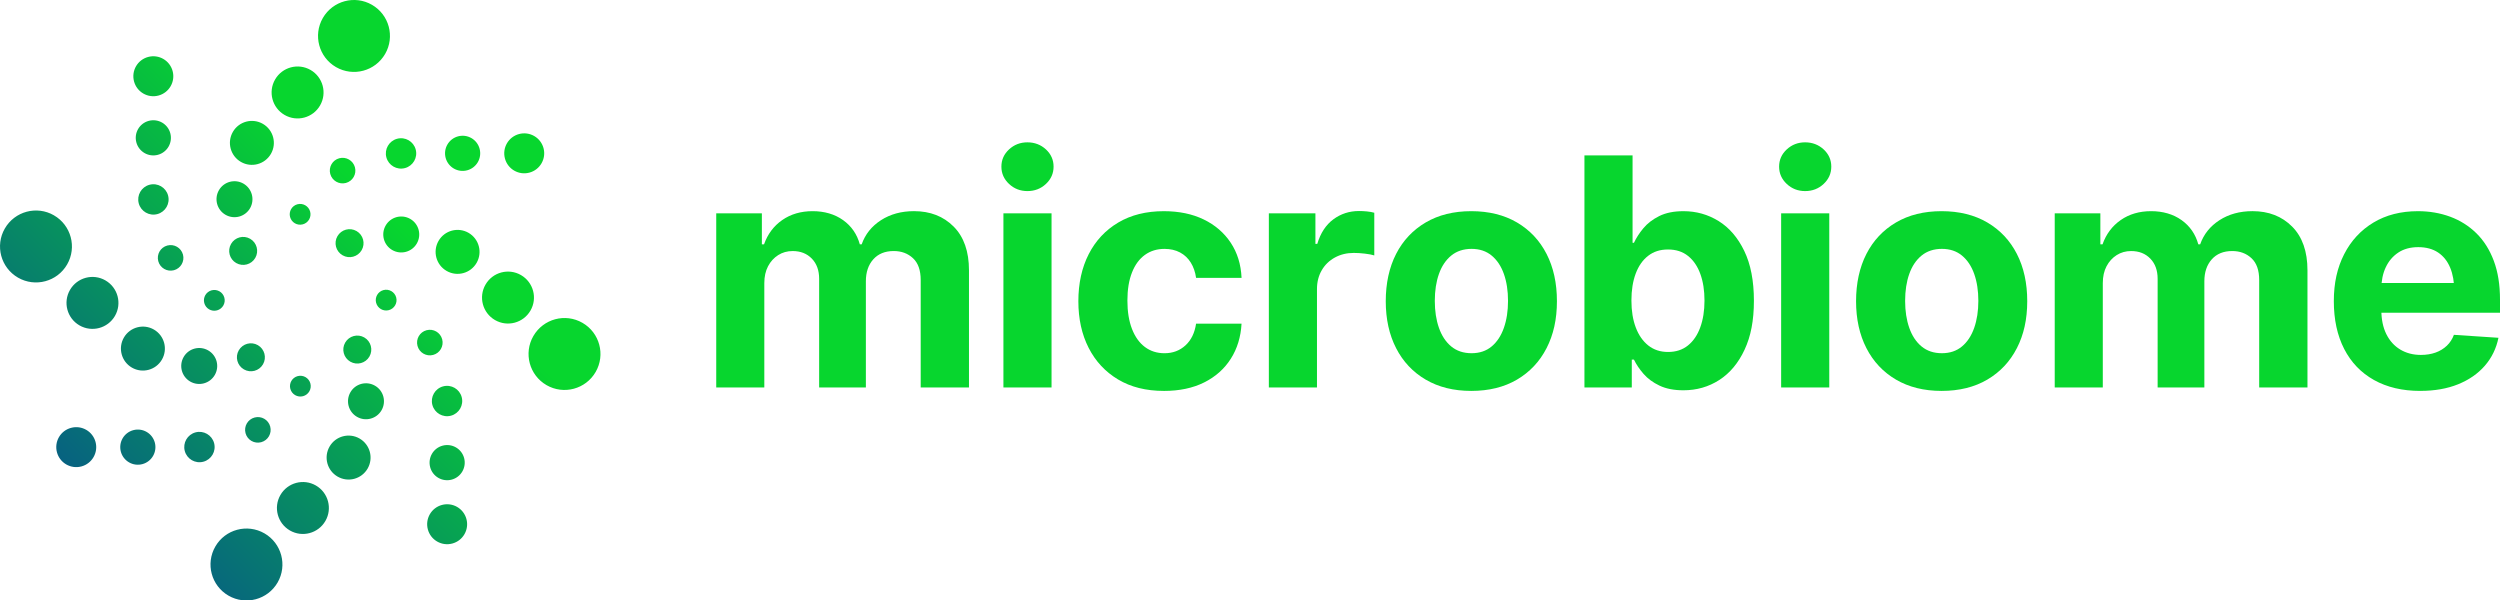 <?xml version="1.0" encoding="UTF-8"?> <svg xmlns="http://www.w3.org/2000/svg" xmlns:xlink="http://www.w3.org/1999/xlink" id="Layer_2" data-name="Layer 2" viewBox="0 0 1782.76 428.19"><defs><style> .cls-1 { fill: url(#Sfumatura_senza_nome_3); fill-rule: evenodd; } .cls-2 { fill: #07d62e; } </style><linearGradient id="Sfumatura_senza_nome_3" data-name="Sfumatura senza nome 3" x1="356.42" y1="71.78" x2="71.78" y2="356.42" gradientUnits="userSpaceOnUse"><stop offset=".28" stop-color="#07d62e"></stop><stop offset="1" stop-color="#076280"></stop></linearGradient></defs><g id="Livello_1" data-name="Livello 1"><g><path class="cls-1" d="M228.24,75.2c5.12-8.86,2.08-20.18-6.77-25.3-8.87-5.11-20.18-2.08-25.3,6.78-5.12,8.86-2.08,20.18,6.78,25.3,8.86,5.11,20.18,2.08,25.29-6.78M193.19,109.73c4.33-7.5,1.76-17.08-5.73-21.41-7.5-4.33-17.08-1.76-21.41,5.74-4.32,7.49-1.75,17.08,5.74,21.4,7.49,4.33,17.07,1.76,21.4-5.73ZM178.32,148.47c3.53-6.13,1.43-13.97-4.7-17.52-6.14-3.54-13.98-1.44-17.51,4.69-3.54,6.13-1.44,13.98,4.69,17.52,6.13,3.54,13.98,1.44,17.52-4.69ZM182.04,183.91c2.76-4.77,1.12-10.87-3.65-13.63-4.77-2.75-10.86-1.12-13.62,3.66-2.75,4.77-1.13,10.87,3.65,13.62,4.77,2.76,10.87,1.12,13.62-3.65ZM353,228.24c8.86,5.11,20.18,2.08,25.29-6.78,5.12-8.86,2.08-20.18-6.78-25.3-8.86-5.12-20.18-2.08-25.29,6.78-5.12,8.86-2.08,20.18,6.78,25.3ZM318.46,193.19c7.5,4.33,17.08,1.76,21.41-5.74,4.32-7.49,1.75-17.08-5.74-21.41-7.49-4.33-17.08-1.76-21.4,5.74-4.33,7.5-1.76,17.08,5.73,21.41ZM279.73,178.31c6.13,3.54,13.98,1.44,17.51-4.69,3.54-6.13,1.44-13.98-4.69-17.51-6.14-3.54-13.98-1.44-17.52,4.69-3.54,6.13-1.44,13.97,4.69,17.51ZM244.28,182.04c4.77,2.76,10.87,1.12,13.63-3.65,2.75-4.77,1.12-10.87-3.65-13.62-4.77-2.76-10.87-1.12-13.63,3.65-2.76,4.77-1.12,10.87,3.65,13.62ZM199.96,352.99c-5.11,8.86-2.08,20.18,6.78,25.3,8.85,5.11,20.18,2.08,25.3-6.78,5.12-8.86,2.08-20.18-6.78-25.3-8.86-5.11-20.18-2.07-25.3,6.78ZM235.01,318.46c-4.33,7.5-1.76,17.08,5.74,21.41,7.5,4.33,17.08,1.76,21.41-5.74,4.32-7.5,1.75-17.08-5.74-21.41-7.5-4.33-17.09-1.76-21.41,5.73ZM249.88,279.73c-3.53,6.13-1.44,13.98,4.7,17.52,6.13,3.54,13.98,1.43,17.51-4.7,3.54-6.14,1.44-13.98-4.69-17.51-6.14-3.54-13.98-1.45-17.52,4.69ZM246.16,244.29c-2.76,4.77-1.12,10.86,3.64,13.62,4.78,2.76,10.87,1.13,13.63-3.65,2.76-4.77,1.12-10.86-3.65-13.62-4.77-2.76-10.87-1.12-13.62,3.65ZM75.2,199.96c-8.86-5.11-20.18-2.08-25.29,6.78-5.12,8.86-2.08,20.19,6.77,25.3,8.86,5.12,20.18,2.08,25.3-6.77,5.12-8.86,2.08-20.19-6.78-25.3ZM109.74,235c-7.5-4.33-17.08-1.75-21.41,5.74-4.32,7.5-1.75,17.08,5.74,21.41,7.5,4.33,17.09,1.76,21.41-5.74,4.33-7.5,1.76-17.08-5.74-21.41ZM148.47,249.88c-6.13-3.54-13.98-1.44-17.51,4.69-3.54,6.14-1.44,13.98,4.69,17.52,6.14,3.54,13.98,1.44,17.52-4.7,3.54-6.13,1.44-13.97-4.7-17.51ZM183.91,246.15c-4.78-2.76-10.87-1.12-13.63,3.65-2.76,4.77-1.12,10.87,3.65,13.62,4.77,2.76,10.87,1.13,13.62-3.64,2.76-4.77,1.12-10.87-3.64-13.63ZM119.86,139.41c-1.55-5.77-7.48-9.2-13.26-7.65-5.78,1.55-9.21,7.48-7.66,13.26,1.55,5.78,7.49,9.2,13.27,7.65,5.77-1.55,9.2-7.48,7.65-13.26ZM121.45,95.05c-1.79-6.69-8.66-10.66-15.35-8.87-6.69,1.79-10.66,8.66-8.87,15.35,1.8,6.69,8.67,10.66,15.35,8.87,6.69-1.79,10.66-8.66,8.87-15.35ZM123.1,50.68c-2.04-7.6-9.85-12.11-17.45-10.07-7.6,2.03-12.11,9.85-10.07,17.45,2.03,7.6,9.84,12.11,17.45,10.07,7.59-2.03,12.11-9.85,10.07-17.45ZM159.98,212.26c-1.05-3.95-5.12-6.29-9.07-5.24-3.95,1.06-6.3,5.12-5.24,9.08,1.06,3.95,5.12,6.3,9.08,5.23,3.94-1.06,6.3-5.12,5.23-9.07ZM130.47,181.53c-1.3-4.86-6.31-7.75-11.16-6.45-4.87,1.31-7.75,6.3-6.45,11.17,1.31,4.86,6.31,7.75,11.17,6.45,4.86-1.31,7.75-6.3,6.45-11.17ZM38.48,153.55c-12.27-7.08-27.95-2.88-35.03,9.39-7.09,12.27-2.87,27.95,9.38,35.03,12.27,7.08,27.95,2.88,35.03-9.38,7.09-12.27,2.88-27.95-9.38-35.03ZM153.56,389.72c-7.09,12.27-2.89,27.96,9.38,35.03,12.26,7.09,27.94,2.89,35.03-9.38,7.07-12.26,2.88-27.95-9.39-35.03-12.26-7.07-27.95-2.88-35.02,9.38ZM389.73,274.64c12.27,7.08,27.94,2.88,35.03-9.39,7.08-12.26,2.88-27.95-9.38-35.02-12.27-7.09-27.94-2.89-35.03,9.38-7.09,12.26-2.88,27.95,9.38,35.03ZM139.42,308.33c-5.78,1.55-9.2,7.49-7.66,13.26,1.55,5.78,7.49,9.21,13.26,7.66,5.78-1.55,9.21-7.48,7.66-13.26-1.55-5.77-7.49-9.21-13.26-7.66ZM95.05,306.75c-6.69,1.8-10.66,8.67-8.87,15.35,1.8,6.69,8.67,10.66,15.35,8.87,6.69-1.79,10.66-8.67,8.88-15.35-1.8-6.68-8.67-10.66-15.36-8.87ZM50.68,305.1c-7.6,2.03-12.11,9.84-10.07,17.45,2.04,7.6,9.85,12.1,17.44,10.07,7.6-2.04,12.11-9.85,10.08-17.45-2.04-7.6-9.84-12.11-17.45-10.07ZM212.27,268.21c-3.96,1.06-6.3,5.13-5.24,9.07,1.06,3.95,5.12,6.3,9.07,5.24,3.95-1.06,6.3-5.12,5.24-9.07-1.06-3.95-5.12-6.3-9.07-5.24ZM181.54,297.73c-4.86,1.3-7.75,6.3-6.45,11.16,1.3,4.87,6.3,7.76,11.16,6.45,4.87-1.31,7.75-6.3,6.44-11.17-1.3-4.87-6.3-7.75-11.16-6.44ZM308.33,288.78c1.55,5.77,7.48,9.2,13.26,7.65,5.77-1.55,9.2-7.48,7.65-13.26-1.54-5.77-7.48-9.21-13.25-7.65-5.78,1.54-9.2,7.48-7.66,13.26ZM306.75,333.15c1.79,6.69,8.66,10.66,15.36,8.87,6.68-1.79,10.65-8.67,8.87-15.36-1.8-6.68-8.67-10.66-15.36-8.86-6.68,1.79-10.65,8.66-8.86,15.35ZM305.1,377.52c2.03,7.6,9.85,12.11,17.45,10.07,7.6-2.03,12.11-9.84,10.07-17.45-2.03-7.59-9.85-12.11-17.45-10.07-7.6,2.04-12.11,9.85-10.07,17.45ZM268.22,215.94c1.06,3.95,5.12,6.29,9.07,5.23,3.94-1.06,6.3-5.12,5.23-9.07-1.05-3.95-5.12-6.29-9.07-5.24-3.96,1.06-6.3,5.12-5.24,9.08ZM297.72,246.66c1.31,4.87,6.3,7.75,11.16,6.44,4.87-1.3,7.75-6.3,6.44-11.17-1.3-4.86-6.3-7.75-11.16-6.44-4.86,1.3-7.75,6.3-6.44,11.17ZM288.78,119.86c5.78-1.55,9.21-7.48,7.66-13.26-1.55-5.78-7.49-9.2-13.26-7.65-5.78,1.55-9.2,7.48-7.66,13.26,1.55,5.78,7.49,9.2,13.26,7.65ZM333.14,121.45c6.69-1.79,10.66-8.67,8.87-15.36-1.79-6.69-8.66-10.65-15.35-8.86-6.68,1.79-10.66,8.66-8.87,15.35,1.8,6.69,8.67,10.66,15.35,8.87ZM377.52,123.1c7.59-2.03,12.1-9.85,10.07-17.45-2.04-7.59-9.85-12.11-17.45-10.07-7.6,2.04-12.11,9.85-10.07,17.45,2.03,7.6,9.84,12.11,17.45,10.07ZM215.93,159.98c3.95-1.06,6.3-5.12,5.24-9.07-1.06-3.95-5.13-6.3-9.08-5.24-3.95,1.06-6.29,5.12-5.24,9.07,1.06,3.95,5.12,6.3,9.07,5.24ZM246.66,130.47c4.87-1.31,7.76-6.3,6.45-11.17-1.31-4.86-6.3-7.75-11.16-6.45-4.87,1.3-7.75,6.3-6.45,11.17,1.31,4.86,6.31,7.75,11.16,6.45ZM274.64,38.47c7.09-12.26,2.89-27.95-9.38-35.03-12.27-7.08-27.94-2.88-35.03,9.38-7.08,12.26-2.88,27.95,9.38,35.03,12.27,7.08,27.95,2.88,35.03-9.39Z"></path><g><path class="cls-2" d="M510.75,276.31v-124.17h32.54v22.1h1.55c2.59-7.33,6.92-13.11,12.99-17.33,6.07-4.22,13.29-6.33,21.66-6.33s15.75,2.13,21.71,6.38c5.96,4.26,9.94,10.02,11.94,17.27h1.33c2.52-7.18,7.11-12.92,13.77-17.22,6.66-4.29,14.51-6.44,23.55-6.44,11.55,0,20.97,3.67,28.26,11,7.29,7.33,10.94,17.73,10.94,31.21v83.52h-34.43v-76.63c0-6.96-1.83-12.14-5.5-15.55-3.67-3.41-8.24-5.11-13.72-5.11-6.22,0-11.09,1.98-14.61,5.94-3.52,3.97-5.27,9.16-5.27,15.61v75.75h-33.32v-77.52c0-6-1.74-10.79-5.22-14.38-3.48-3.59-8.03-5.39-13.66-5.39-3.85,0-7.29.96-10.33,2.89-3.04,1.93-5.44,4.57-7.22,7.94-1.78,3.37-2.67,7.39-2.67,12.05v74.41h-34.32Z"></path><path class="cls-2" d="M732.65,136.26c-5.11,0-9.48-1.7-13.11-5.11-3.63-3.41-5.44-7.52-5.44-12.33s1.81-8.9,5.44-12.27c3.63-3.36,8-5.05,13.11-5.05s9.59,1.69,13.22,5.05c3.63,3.37,5.44,7.46,5.44,12.27s-1.81,8.92-5.44,12.33c-3.63,3.41-8.03,5.11-13.22,5.11ZM715.54,276.31v-124.17h34.32v124.17h-34.32Z"></path><path class="cls-2" d="M829.95,278.76c-12.66,0-23.55-2.72-32.65-8.16-9.11-5.45-16.1-12.96-20.99-22.55-4.89-9.58-7.33-20.67-7.33-33.26s2.46-23.92,7.38-33.54,11.94-17.14,21.05-22.55c9.11-5.41,19.95-8.11,32.54-8.11,10.81,0,20.27,1.96,28.37,5.89,8.11,3.92,14.53,9.44,19.27,16.55,4.74,7.11,7.33,15.47,7.77,25.1h-32.43c-.59-4.15-1.85-7.77-3.78-10.88-1.93-3.11-4.48-5.52-7.66-7.22-3.18-1.7-6.89-2.55-11.11-2.55-5.33,0-9.98,1.43-13.94,4.28-3.97,2.85-7.04,7.03-9.22,12.55-2.18,5.52-3.27,12.2-3.27,20.05s1.09,14.59,3.27,20.21c2.18,5.63,5.26,9.92,9.22,12.88,3.96,2.96,8.61,4.44,13.94,4.44,5.92,0,10.92-1.87,14.99-5.61,4.07-3.74,6.59-8.9,7.55-15.49h32.43c-.52,9.48-3.07,17.83-7.66,25.04-4.59,7.22-10.92,12.85-18.99,16.88-8.07,4.04-17.66,6.06-28.77,6.06Z"></path><path class="cls-2" d="M904.82,276.31v-124.17h33.21v21.77h1.33c2.3-7.7,6.11-13.53,11.44-17.49,5.33-3.96,11.44-5.94,18.33-5.94,1.78,0,3.64.09,5.61.28,1.96.19,3.72.5,5.27.95v30.43c-1.63-.52-3.87-.95-6.72-1.28-2.85-.34-5.5-.5-7.94-.5-4.96,0-9.44,1.09-13.44,3.27-4,2.19-7.13,5.22-9.38,9.11-2.26,3.89-3.39,8.35-3.39,13.39v70.19h-34.32Z"></path><path class="cls-2" d="M1049.16,278.76c-12.51,0-23.34-2.68-32.49-8.05-9.14-5.36-16.18-12.84-21.1-22.44-4.92-9.58-7.38-20.75-7.38-33.48s2.46-24.12,7.38-33.71c4.92-9.59,11.96-17.07,21.1-22.44,9.14-5.37,19.98-8.05,32.49-8.05s23.45,2.69,32.6,8.05c9.14,5.37,16.18,12.85,21.1,22.44,4.92,9.59,7.39,20.82,7.39,33.71s-2.46,23.9-7.39,33.48c-4.92,9.59-11.96,17.07-21.1,22.44-9.14,5.37-20.01,8.05-32.6,8.05ZM1049.38,251.88c5.7,0,10.48-1.61,14.33-4.83,3.85-3.22,6.75-7.65,8.72-13.27s2.95-12.03,2.95-19.21-.98-13.66-2.95-19.21c-1.96-5.55-4.87-9.92-8.72-13.11-3.85-3.18-8.63-4.78-14.33-4.78s-10.6,1.59-14.5,4.78c-3.88,3.18-6.81,7.55-8.77,13.11-1.97,5.55-2.95,11.96-2.95,19.21s.98,13.59,2.95,19.21c1.96,5.63,4.89,10.05,8.77,13.27,3.89,3.22,8.72,4.83,14.5,4.83Z"></path><path class="cls-2" d="M1200.38,278.31c-6.66,0-12.33-1.11-16.99-3.33-4.66-2.22-8.46-5.01-11.38-8.38-2.93-3.37-5.2-6.76-6.83-10.16h-1.55v19.88h-33.76V110.83h34.32v62.31h1c1.55-3.41,3.78-6.85,6.66-10.33,2.89-3.48,6.66-6.38,11.33-8.72,4.66-2.33,10.44-3.5,17.33-3.5,9.11,0,17.45,2.35,25.05,7.05,7.59,4.71,13.68,11.79,18.27,21.27,4.59,9.48,6.89,21.32,6.89,35.54s-2.22,25.42-6.66,34.93c-4.44,9.52-10.46,16.72-18.05,21.6-7.59,4.89-16.12,7.33-25.6,7.33ZM1189.49,250.99c5.63,0,10.37-1.55,14.22-4.66,3.85-3.11,6.77-7.42,8.77-12.94,2-5.51,3-11.86,3-19.05s-.98-13.49-2.95-18.94c-1.96-5.44-4.87-9.72-8.72-12.83-3.85-3.11-8.63-4.66-14.33-4.66s-10.28,1.5-14.16,4.5c-3.89,2.99-6.85,7.22-8.89,12.66-2.04,5.44-3.06,11.86-3.06,19.27s1.04,13.73,3.11,19.21c2.07,5.48,5.06,9.76,8.94,12.83,3.89,3.07,8.57,4.61,14.05,4.61Z"></path><path class="cls-2" d="M1287.24,136.26c-5.11,0-9.48-1.7-13.11-5.11s-5.44-7.52-5.44-12.33,1.81-8.9,5.44-12.27c3.63-3.36,8-5.05,13.11-5.05s9.59,1.69,13.22,5.05c3.63,3.37,5.44,7.46,5.44,12.27s-1.81,8.92-5.44,12.33c-3.63,3.41-8.03,5.11-13.22,5.11ZM1270.14,276.31v-124.17h34.32v124.17h-34.32Z"></path><path class="cls-2" d="M1384.54,278.76c-12.51,0-23.34-2.68-32.49-8.05-9.14-5.36-16.18-12.84-21.1-22.44-4.92-9.58-7.38-20.75-7.38-33.48s2.46-24.12,7.38-33.71c4.92-9.59,11.96-17.07,21.1-22.44,9.14-5.37,19.98-8.05,32.49-8.05s23.45,2.69,32.6,8.05c9.14,5.37,16.18,12.85,21.1,22.44,4.92,9.59,7.39,20.82,7.39,33.71s-2.46,23.9-7.39,33.48c-4.92,9.59-11.96,17.07-21.1,22.44-9.14,5.37-20.01,8.05-32.6,8.05ZM1384.77,251.88c5.7,0,10.48-1.61,14.33-4.83,3.85-3.22,6.75-7.65,8.72-13.27,1.96-5.63,2.95-12.03,2.95-19.21s-.98-13.66-2.95-19.21c-1.96-5.55-4.87-9.92-8.72-13.11-3.85-3.18-8.63-4.78-14.33-4.78s-10.6,1.59-14.5,4.78c-3.88,3.18-6.81,7.55-8.77,13.11-1.97,5.55-2.95,11.96-2.95,19.21s.98,13.59,2.95,19.21c1.96,5.63,4.89,10.05,8.77,13.27,3.89,3.22,8.72,4.83,14.5,4.83Z"></path><path class="cls-2" d="M1465.23,276.31v-124.17h32.54v22.1h1.55c2.59-7.33,6.92-13.11,12.99-17.33,6.07-4.22,13.29-6.33,21.66-6.33s15.75,2.13,21.71,6.38c5.96,4.26,9.94,10.02,11.94,17.27h1.33c2.52-7.18,7.11-12.92,13.77-17.22,6.66-4.29,14.51-6.44,23.55-6.44,11.55,0,20.97,3.67,28.26,11,7.29,7.33,10.94,17.73,10.94,31.21v83.52h-34.43v-76.63c0-6.96-1.83-12.14-5.5-15.55-3.67-3.41-8.24-5.11-13.72-5.11-6.22,0-11.09,1.98-14.61,5.94-3.52,3.97-5.27,9.16-5.27,15.61v75.75h-33.32v-77.52c0-6-1.74-10.79-5.22-14.38-3.48-3.59-8.03-5.39-13.66-5.39-3.85,0-7.29.96-10.33,2.89s-5.44,4.57-7.22,7.94c-1.78,3.37-2.67,7.39-2.67,12.05v74.41h-34.32Z"></path><path class="cls-2" d="M1725.9,278.76c-12.74,0-23.73-2.59-32.99-7.77-9.26-5.18-16.35-12.57-21.27-22.16-4.92-9.59-7.38-20.94-7.38-34.04s2.46-23.92,7.38-33.54c4.92-9.63,11.89-17.14,20.88-22.55,9-5.41,19.57-8.11,31.71-8.11,8.22,0,15.88,1.32,22.99,3.94,7.11,2.63,13.33,6.56,18.66,11.77,5.33,5.22,9.48,11.77,12.44,19.66,2.96,7.88,4.44,17.12,4.44,27.71v9.33h-104.84v-21.21h88.19l-15.99,5.55c0-6.29-.96-11.77-2.89-16.44-1.93-4.66-4.8-8.27-8.61-10.83-3.82-2.55-8.54-3.83-14.16-3.83s-10.39,1.3-14.27,3.89c-3.89,2.59-6.87,6.11-8.94,10.55s-3.11,9.55-3.11,15.33v14.99c0,6.74,1.18,12.5,3.55,17.27,2.37,4.78,5.68,8.44,9.94,11,4.26,2.55,9.16,3.83,14.72,3.83,3.85,0,7.33-.56,10.44-1.67,3.11-1.11,5.79-2.74,8.05-4.89,2.25-2.15,3.94-4.74,5.05-7.77l31.76,2.11c-1.55,7.63-4.8,14.27-9.72,19.94-4.93,5.66-11.28,10.07-19.05,13.21-7.77,3.15-16.77,4.72-26.99,4.72Z"></path></g></g></g></svg> 